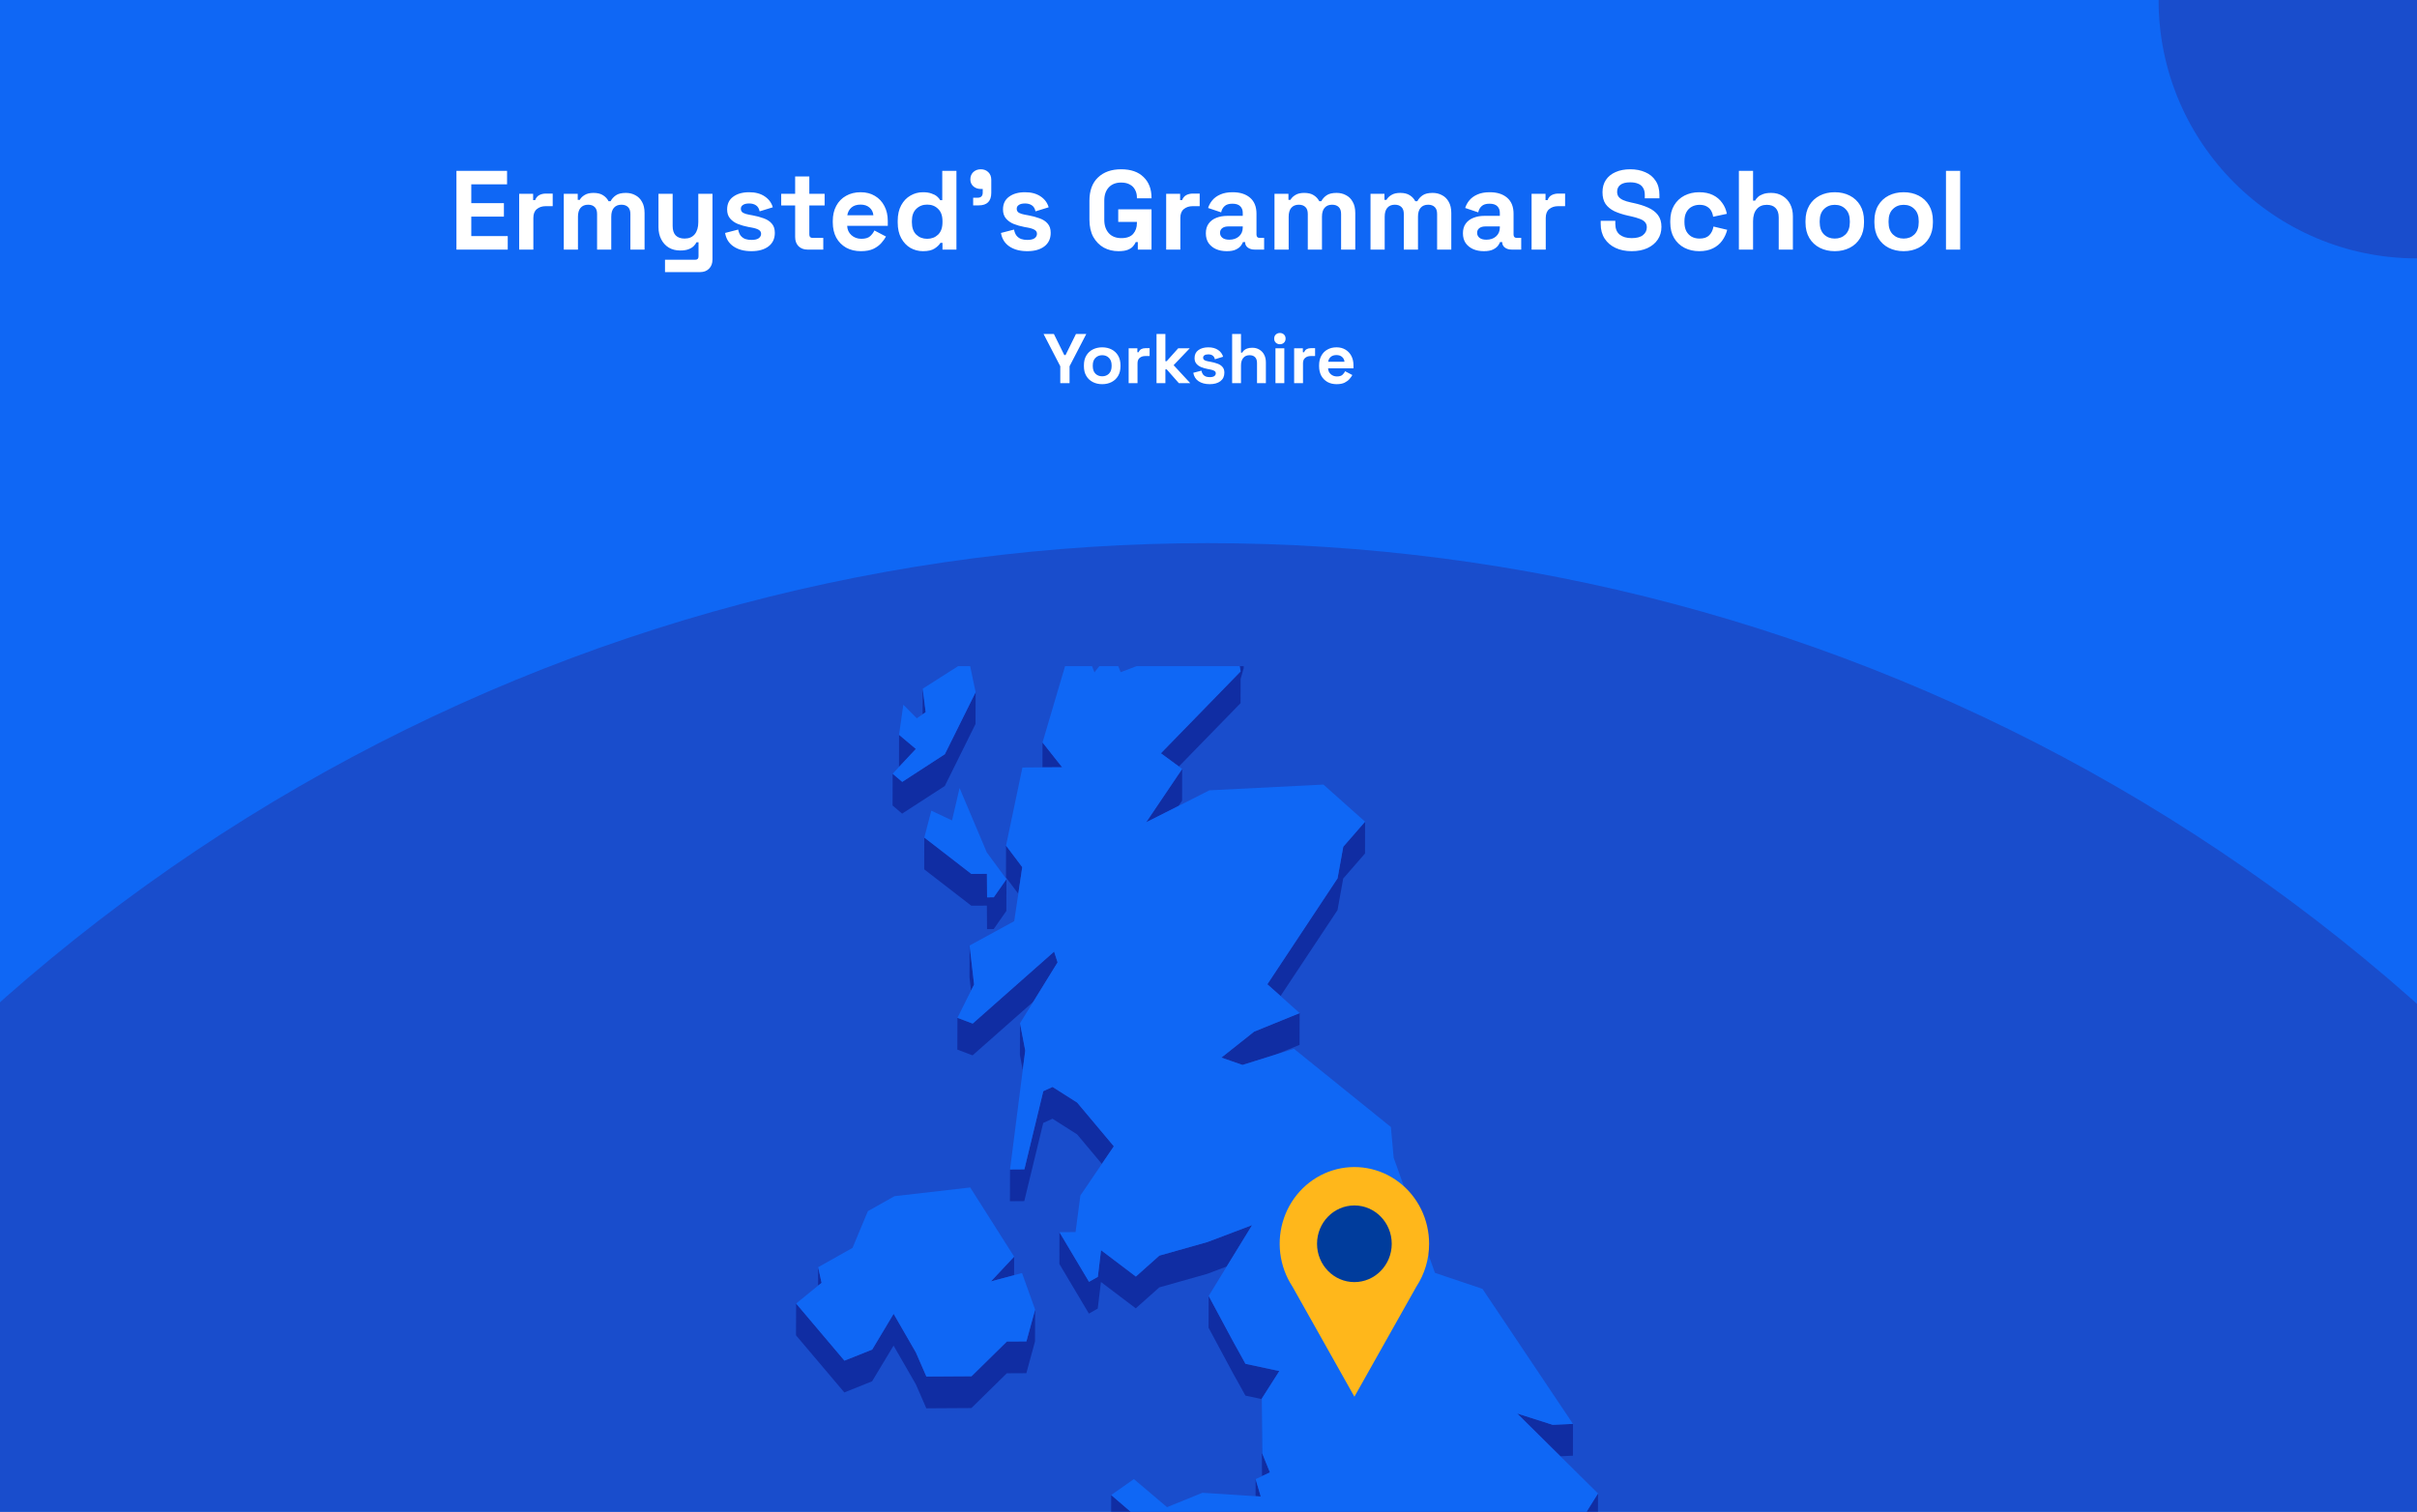 <?xml version="1.0" encoding="utf-8"?>
<svg xmlns="http://www.w3.org/2000/svg" fill="none" height="860" viewBox="0 0 1375 860" width="1375">
<rect x="0" y="0" width="1375" height="860" fill="#808080" stroke="none"/>
<g clip-path="url(#clip0_1699_2165)">
<rect fill="#0F67F5" height="860" width="1375"/>
<circle cx="687" cy="1343" fill="#194DCC" r="1034"/>
<g clip-path="url(#clip1_1699_2165)">
<path d="M524.919 391.812L524.856 406.376L526.602 405.191L524.919 391.812Z" fill="#102DA3"/>
<path d="M521.023 426.087L511.456 418.041L511.425 436.129L511.518 436.222L521.023 426.087Z" fill="#102DA3"/>
<path d="M670.644 436.066L705.735 400.046L705.766 386.262L707.511 380.213L707.574 362.125L704.27 373.476L705.766 381.99L660.422 428.55L670.644 436.066Z" fill="#102DA3"/>
<path d="M593.076 422.406L593.045 436.564L604.233 436.502L593.076 422.406Z" fill="#102DA3"/>
<path d="M537.478 447.167L554.961 411.896L555.024 393.809L537.509 429.079L513.263 444.828L507.809 440.181L507.778 458.269L513.201 462.884L537.478 447.167Z" fill="#102DA3"/>
<path d="M672.483 455.523L672.514 437.467L652.039 467.81L670.488 458.486L672.483 455.523Z" fill="#102DA3"/>
<path d="M581.545 493.32L572.32 481.096L572.289 499.183L579.301 508.476L581.545 493.32Z" fill="#102DA3"/>
<path d="M525.823 476.482L525.761 494.57L552.531 515.246L561.413 515.215L561.506 528.593L565.308 528.562L572.507 518.24L572.57 500.152L565.34 510.474L561.538 510.506L561.444 497.127L552.593 497.19L525.823 476.482Z" fill="#102DA3"/>
<path d="M760.896 517.771L764.137 499.808L776.541 485.556L776.572 467.469L764.169 481.72L760.927 499.683L720.975 559.965L728.485 566.638L760.896 517.771Z" fill="#102DA3"/>
<path d="M551.596 537.92L551.533 556.007L552.406 563.585L554.151 560.093L551.596 537.92Z" fill="#102DA3"/>
<path d="M544.615 597.138L553.279 600.413L587.84 569.882L599.652 550.735L601.646 547.522L599.683 541.379L553.341 582.325L544.678 579.051L544.615 597.138Z" fill="#102DA3"/>
<path d="M581.826 608.709L583.259 597.7L580.267 582.139L580.205 600.226L581.826 608.709Z" fill="#102DA3"/>
<path d="M706.858 605.871L713.433 603.812L726.117 599.821L739.3 594.457L739.362 576.369L713.464 586.91L694.828 601.692L706.858 605.871Z" fill="#102DA3"/>
<path d="M593.512 620.776L582.761 665.247L574.596 665.309L574.533 683.396L582.698 683.334L593.481 638.864L598.748 636.463L612.741 645.35L626.827 662.159L633.652 652.149L612.772 627.263L598.779 618.375L593.512 620.776Z" fill="#102DA3"/>
<path d="M624.552 726.4L619.535 729.238L602.706 701.015L602.675 719.103L619.472 747.325L624.49 744.456L626.297 729.331L646.118 744.332L659.519 732.419L686.85 724.685L697.882 720.506L712.311 696.992L686.912 706.597L659.55 714.331L646.18 726.244L626.36 711.244L624.552 726.4Z" fill="#102DA3"/>
<path d="M576.901 725.466L576.932 714.926L563.719 729.022L576.901 725.466Z" fill="#102DA3"/>
<path d="M465.427 720.945L465.396 731.424L467.39 729.833L465.427 720.945Z" fill="#102DA3"/>
<path d="M583.882 781.228L588.806 763.141L588.869 745.053L583.914 763.141L572.819 763.203L552.687 782.975L527.007 783.131L521.055 769.471L508.371 747.455L496.186 767.788L480.385 774.087L452.898 741.592L452.836 759.679L480.323 792.174L496.123 785.844L508.34 765.542L521.024 787.559L526.976 801.218L552.624 801.062L572.757 781.291L583.882 781.228Z" fill="#102DA3"/>
<path d="M887.705 828.5L894.81 828.157L894.842 810.07L883.311 810.6L863.085 804.145L883.28 824.134L887.705 828.5Z" fill="#102DA3"/>
<path d="M708.54 775.893L701.248 762.701L687.597 737.285L687.535 755.373L701.185 780.789L708.509 793.98L717.827 795.976L717.765 813.752L717.952 839.791L717.983 839.76L722.439 837.671L718.045 826.818L717.827 795.664L727.8 780.009L708.54 775.893Z" fill="#102DA3"/>
<path d="M717.235 851.392L714.306 841.506L714.274 851.205L717.235 851.392Z" fill="#102DA3"/>
<path d="M653.41 868.823L632.156 850.549L632.094 868.636L643.469 878.397L653.41 868.823Z" fill="#102DA3"/>
<path d="M901.074 880.489L909.021 867.734L909.083 849.646L893.376 874.813L901.074 880.489Z" fill="#102DA3"/>
<path d="M537.51 429.08L555.025 393.809L551.098 375.129L524.92 391.813L526.603 405.192L524.857 406.377L521.554 408.653L513.888 400.919L511.457 418.04L521.024 426.086L511.519 436.221L507.811 440.182L513.264 444.828L537.51 429.08Z" fill="#0F67F5"/>
<path d="M541.592 466.753L529.812 461.202L525.823 476.483L552.593 497.19L561.444 497.127L561.538 510.506L565.34 510.475L572.57 500.152L561.382 484.965L545.893 448.322L541.592 466.753Z" fill="#0F67F5"/>
<path d="M496.186 767.784L508.371 747.451L521.055 769.468L527.007 783.127L552.687 782.971L572.819 763.199L583.914 763.137L588.869 745.049L581.421 724.249L576.902 725.465L563.719 729.02L576.933 714.924L551.939 675.568L508.87 680.527L493.724 689.04L484.998 709.935L465.427 720.943L467.39 729.831L465.395 731.421L452.898 741.588L480.385 774.083L496.186 767.784Z" fill="#0F67F5"/>
<path d="M951.405 992.038L952.277 978.317L960.411 972.142L972.379 964.97L968.919 952.246L982.85 948.348L993.664 912.859L989.145 887.848L953.898 867.297L923.139 867.515L907.899 885.572L901.074 880.488L893.377 874.813L909.084 849.646L887.705 828.502L883.279 824.136L863.085 804.147L883.311 810.602L894.841 810.072L843.358 733.262L816.338 724.156L792.84 658.667L791.251 641.172L736.121 596.67L726.117 599.82L713.433 603.812L706.857 605.87L694.828 601.691L713.464 586.909L739.362 576.369L728.486 566.639L720.975 559.965L760.928 499.684L764.169 481.721L776.572 467.469L752.887 446.357L688.003 449.631L670.489 458.488L652.039 467.812L672.514 437.469L670.644 436.066L660.422 428.55L705.767 381.99L704.271 373.476L707.574 362.125L690.745 362.25L637.517 382.427L632.624 369.703L622.62 382.52L616.761 367.458L608.596 369.859L593.076 422.406L604.233 436.502L593.045 436.565L581.639 436.658L572.321 481.097L581.545 493.322L579.301 508.478L576.964 524.071L551.596 537.917L554.152 560.09L552.407 563.583L544.678 579.05L553.341 582.325L599.683 541.379L601.646 547.522L599.652 550.734L587.84 569.882L580.268 582.138L583.259 597.699L581.826 608.708L574.596 665.309L582.761 665.247L593.512 620.777L598.779 618.375L612.772 627.263L633.652 652.149L626.827 662.16L614.611 680.154L611.868 700.954L602.706 701.017L619.535 729.239L624.552 726.401L626.36 711.245L646.18 726.245L659.55 714.333L686.912 706.599L712.311 696.994L697.882 720.507L687.598 737.285L701.248 762.701L708.54 775.893L727.8 780.009L717.827 795.664L718.046 826.818L722.44 837.671L717.983 839.76L717.952 839.791L714.306 841.507L717.235 851.392L714.275 851.205L684.045 849.272L663.913 857.442L645.058 841.475L632.156 850.55L653.41 868.825L643.469 878.399L626.671 894.522L639.636 897.266L663.165 885.759L671.579 919.252L668.027 923.368L640.041 955.832L596.972 975.51L607.131 986.737L599.465 992.943L601.896 996.716L613.987 1004.2L630.286 999.835L650.917 991.196L686.164 1010.31L708.821 1023.38L752.42 998.088L730.013 1025.59L729.202 1029.62L727.208 1039.81L711.501 1039.91H708.79L706.11 1039.94L696.947 1040L656.091 1045.93L650.45 1062.05L627.575 1090.55L607.069 1114.78L579.301 1132.44L571.23 1145.25L591.861 1142.26L601.584 1154.02L607.755 1145.47L611.027 1133.65L630.66 1121.68L683.609 1127.01L700.812 1115.1L705.954 1092.36L756.908 1089.68L767.036 1096.7L794.398 1091.8L801.068 1080.42L824.098 1073.15L842.36 1072.56L891.85 1066.1L919.773 1071.59L956.64 1051.04L982.943 1028.65L985.655 1008.32L952.028 1013.28L948.507 1011.53L930.338 1002.55L951.405 992.038Z" fill="#0F67F5"/>
<g clip-path="url(#clip2_1699_2165)">
<path d="M812.995 707.614C813.003 700.795 811.452 694.069 808.467 687.977C805.483 681.884 801.148 676.595 795.81 672.533C790.472 668.471 784.281 665.75 777.733 664.589C771.184 663.427 764.462 663.857 758.105 665.844C751.748 667.832 745.934 671.321 741.13 676.032C736.325 680.742 732.664 686.544 730.44 692.969C728.216 699.395 727.492 706.266 728.325 713.031C729.158 719.797 731.525 726.267 735.236 731.923V731.923L752.875 763.26L770.503 794.608L788.142 763.26L805.759 731.967C810.49 724.775 813.011 716.292 812.995 707.614V707.614Z" fill="#FFB71B"/>
<path d="M770.492 729.403C782.226 729.403 791.738 719.642 791.738 707.602C791.738 695.561 782.226 685.801 770.492 685.801C758.758 685.801 749.246 695.561 749.246 707.602C749.246 719.642 758.758 729.403 770.492 729.403Z" fill="#003C9C"/>
</g>
</g>
<circle cx="147" cy="147" fill="#194DCC" r="147" transform="matrix(-1 0 0 1 1522 -147)"/>
<path d="M259.661 142V97.2H288.462V104.88H268.11V115.568H286.67V123.248H268.11V134.32H288.846V142H259.661ZM295.355 142V110.256H303.291V113.84H304.443C304.912 112.56 305.68 111.621 306.747 111.024C307.856 110.427 309.136 110.128 310.587 110.128H314.427V117.296H310.459C308.411 117.296 306.726 117.851 305.403 118.96C304.08 120.027 303.419 121.691 303.419 123.952V142H295.355ZM320.73 142V110.256H328.666V113.712H329.818C330.373 112.645 331.29 111.728 332.57 110.96C333.85 110.149 335.535 109.744 337.626 109.744C339.887 109.744 341.701 110.192 343.066 111.088C344.431 111.941 345.477 113.072 346.202 114.48H347.354C348.079 113.115 349.103 111.984 350.426 111.088C351.749 110.192 353.626 109.744 356.058 109.744C358.021 109.744 359.791 110.171 361.37 111.024C362.991 111.835 364.271 113.093 365.21 114.8C366.191 116.464 366.682 118.576 366.682 121.136V142H358.618V121.712C358.618 119.963 358.17 118.661 357.274 117.808C356.378 116.912 355.119 116.464 353.498 116.464C351.663 116.464 350.234 117.061 349.21 118.256C348.229 119.408 347.738 121.072 347.738 123.248V142H339.674V121.712C339.674 119.963 339.226 118.661 338.33 117.808C337.434 116.912 336.175 116.464 334.554 116.464C332.719 116.464 331.29 117.061 330.266 118.256C329.285 119.408 328.794 121.072 328.794 123.248V142H320.73ZM378.311 154.8V147.76H395.591C396.786 147.76 397.383 147.12 397.383 145.84V137.84H396.231C395.89 138.565 395.356 139.291 394.631 140.016C393.906 140.741 392.924 141.339 391.687 141.808C390.45 142.277 388.871 142.512 386.951 142.512C384.476 142.512 382.3 141.957 380.423 140.848C378.588 139.696 377.159 138.117 376.135 136.112C375.111 134.107 374.599 131.803 374.599 129.2V110.256H382.663V128.56C382.663 130.949 383.239 132.741 384.391 133.936C385.586 135.131 387.271 135.728 389.447 135.728C391.922 135.728 393.842 134.917 395.207 133.296C396.572 131.632 397.255 129.328 397.255 126.384V110.256H405.319V147.632C405.319 149.808 404.679 151.536 403.399 152.816C402.119 154.139 400.412 154.8 398.279 154.8H378.311ZM427.477 142.896C423.338 142.896 419.946 142 417.301 140.208C414.655 138.416 413.055 135.856 412.501 132.528L419.925 130.608C420.223 132.101 420.714 133.275 421.397 134.128C422.122 134.981 422.997 135.6 424.021 135.984C425.087 136.325 426.239 136.496 427.477 136.496C429.354 136.496 430.741 136.176 431.637 135.536C432.533 134.853 432.981 134.021 432.981 133.04C432.981 132.059 432.554 131.312 431.701 130.8C430.847 130.245 429.482 129.797 427.605 129.456L425.812 129.136C423.594 128.709 421.567 128.133 419.733 127.408C417.898 126.64 416.426 125.595 415.317 124.272C414.207 122.949 413.653 121.243 413.653 119.152C413.653 115.995 414.805 113.584 417.109 111.92C419.413 110.213 422.442 109.36 426.197 109.36C429.738 109.36 432.682 110.149 435.029 111.728C437.375 113.307 438.911 115.376 439.637 117.936L432.149 120.24C431.807 118.619 431.103 117.467 430.037 116.784C429.013 116.101 427.733 115.76 426.197 115.76C424.661 115.76 423.487 116.037 422.677 116.592C421.866 117.104 421.461 117.829 421.461 118.768C421.461 119.792 421.887 120.56 422.741 121.072C423.594 121.541 424.746 121.904 426.197 122.16L427.989 122.48C430.378 122.907 432.533 123.483 434.453 124.208C436.415 124.891 437.951 125.893 439.061 127.216C440.213 128.496 440.789 130.245 440.789 132.464C440.789 135.792 439.573 138.373 437.141 140.208C434.751 142 431.53 142.896 427.477 142.896ZM459.39 142C457.299 142 455.593 141.36 454.27 140.08C452.99 138.757 452.35 137.008 452.35 134.832V116.912H444.414V110.256H452.35V100.4H460.414V110.256H469.118V116.912H460.414V133.424C460.414 134.704 461.011 135.344 462.206 135.344H468.35V142H459.39ZM489.757 142.896C486.599 142.896 483.805 142.235 481.373 140.912C478.983 139.547 477.106 137.648 475.741 135.216C474.418 132.741 473.757 129.84 473.757 126.512V125.744C473.757 122.416 474.418 119.536 475.741 117.104C477.063 114.629 478.919 112.731 481.309 111.408C483.698 110.043 486.471 109.36 489.628 109.36C492.743 109.36 495.453 110.064 497.757 111.472C500.061 112.837 501.853 114.757 503.132 117.232C504.413 119.664 505.053 122.501 505.053 125.744V128.496H481.949C482.034 130.672 482.845 132.443 484.381 133.808C485.917 135.173 487.794 135.856 490.013 135.856C492.274 135.856 493.938 135.365 495.005 134.384C496.071 133.403 496.882 132.315 497.437 131.12L504.029 134.576C503.431 135.685 502.557 136.901 501.405 138.224C500.295 139.504 498.802 140.613 496.925 141.552C495.047 142.448 492.658 142.896 489.757 142.896ZM482.013 122.48H496.861C496.69 120.645 495.943 119.173 494.621 118.064C493.341 116.955 491.655 116.4 489.565 116.4C487.389 116.4 485.661 116.955 484.381 118.064C483.101 119.173 482.311 120.645 482.013 122.48ZM525.03 142.896C522.513 142.896 520.145 142.277 517.926 141.04C515.75 139.76 514.001 137.904 512.678 135.472C511.355 133.04 510.694 130.096 510.694 126.64V125.616C510.694 122.16 511.355 119.216 512.678 116.784C514.001 114.352 515.75 112.517 517.926 111.28C520.102 110 522.47 109.36 525.03 109.36C526.95 109.36 528.55 109.595 529.83 110.064C531.153 110.491 532.219 111.045 533.03 111.728C533.841 112.411 534.459 113.136 534.886 113.904H536.038V97.2H544.102V142H536.166V138.16H535.014C534.289 139.355 533.158 140.443 531.622 141.424C530.129 142.405 527.931 142.896 525.03 142.896ZM527.462 135.856C529.937 135.856 532.006 135.067 533.67 133.488C535.334 131.867 536.166 129.52 536.166 126.448V125.808C536.166 122.736 535.334 120.411 533.67 118.832C532.049 117.211 529.979 116.4 527.462 116.4C524.987 116.4 522.918 117.211 521.254 118.832C519.59 120.411 518.758 122.736 518.758 125.808V126.448C518.758 129.52 519.59 131.867 521.254 133.488C522.918 135.067 524.987 135.856 527.462 135.856ZM553.619 116.848V112.496H556.115C558.077 112.496 559.059 111.515 559.059 109.552V107.504H557.97C556.264 107.504 554.835 106.992 553.683 105.968C552.573 104.944 552.019 103.643 552.019 102.064C552.019 100.357 552.573 98.971 553.683 97.904C554.835 96.837 556.264 96.304 557.97 96.304C559.72 96.304 561.149 96.859 562.259 97.968C563.368 99.035 563.923 100.485 563.923 102.32V109.68C563.923 114.459 561.533 116.848 556.755 116.848H553.619ZM584.414 142.896C580.275 142.896 576.883 142 574.238 140.208C571.593 138.416 569.993 135.856 569.438 132.528L576.862 130.608C577.161 132.101 577.651 133.275 578.334 134.128C579.059 134.981 579.934 135.6 580.958 135.984C582.025 136.325 583.177 136.496 584.414 136.496C586.291 136.496 587.678 136.176 588.574 135.536C589.47 134.853 589.918 134.021 589.918 133.04C589.918 132.059 589.491 131.312 588.638 130.8C587.785 130.245 586.419 129.797 584.542 129.456L582.75 129.136C580.531 128.709 578.505 128.133 576.67 127.408C574.835 126.64 573.363 125.595 572.254 124.272C571.145 122.949 570.59 121.243 570.59 119.152C570.59 115.995 571.742 113.584 574.046 111.92C576.35 110.213 579.379 109.36 583.134 109.36C586.675 109.36 589.619 110.149 591.966 111.728C594.313 113.307 595.849 115.376 596.574 117.936L589.086 120.24C588.745 118.619 588.041 117.467 586.974 116.784C585.95 116.101 584.67 115.76 583.134 115.76C581.598 115.76 580.425 116.037 579.614 116.592C578.803 117.104 578.398 117.829 578.398 118.768C578.398 119.792 578.825 120.56 579.678 121.072C580.531 121.541 581.683 121.904 583.134 122.16L584.926 122.48C587.315 122.907 589.47 123.483 591.39 124.208C593.353 124.891 594.889 125.893 595.998 127.216C597.15 128.496 597.726 130.245 597.726 132.464C597.726 135.792 596.51 138.373 594.078 140.208C591.689 142 588.467 142.896 584.414 142.896ZM636.275 142.896C633.203 142.896 630.408 142.213 627.891 140.848C625.416 139.44 623.432 137.413 621.939 134.768C620.488 132.08 619.763 128.816 619.763 124.976V114.224C619.763 108.464 621.384 104.048 624.627 100.976C627.869 97.861 632.264 96.304 637.811 96.304C643.315 96.304 647.56 97.776 650.547 100.72C653.576 103.621 655.091 107.568 655.091 112.56V112.816H646.771V112.304C646.771 110.725 646.429 109.296 645.747 108.016C645.107 106.736 644.125 105.733 642.803 105.008C641.48 104.24 639.816 103.856 637.811 103.856C634.824 103.856 632.477 104.773 630.771 106.608C629.064 108.443 628.211 110.939 628.211 114.096V125.104C628.211 128.219 629.064 130.736 630.771 132.656C632.477 134.533 634.867 135.472 637.939 135.472C641.011 135.472 643.251 134.661 644.659 133.04C646.067 131.419 646.771 129.371 646.771 126.896V126.256H636.147V119.088H655.091V142H647.283V137.712H646.131C645.832 138.437 645.341 139.205 644.659 140.016C644.019 140.827 643.037 141.509 641.715 142.064C640.392 142.619 638.579 142.896 636.275 142.896ZM663.418 142V110.256H671.354V113.84H672.506C672.975 112.56 673.743 111.621 674.81 111.024C675.919 110.427 677.199 110.128 678.65 110.128H682.49V117.296H678.522C676.474 117.296 674.788 117.851 673.466 118.96C672.143 120.027 671.482 121.691 671.482 123.952V142H663.418ZM697.899 142.896C695.637 142.896 693.611 142.512 691.819 141.744C690.027 140.933 688.597 139.781 687.531 138.288C686.507 136.752 685.995 134.896 685.995 132.72C685.995 130.544 686.507 128.731 687.531 127.28C688.597 125.787 690.048 124.677 691.883 123.952C693.76 123.184 695.893 122.8 698.283 122.8H706.987V121.008C706.987 119.515 706.517 118.299 705.579 117.36C704.64 116.379 703.147 115.888 701.099 115.888C699.093 115.888 697.6 116.357 696.619 117.296C695.637 118.192 694.997 119.365 694.699 120.816L687.275 118.32C687.787 116.699 688.597 115.227 689.707 113.904C690.859 112.539 692.373 111.451 694.251 110.64C696.171 109.787 698.496 109.36 701.227 109.36C705.408 109.36 708.715 110.405 711.147 112.496C713.579 114.587 714.795 117.616 714.795 121.584V133.424C714.795 134.704 715.392 135.344 716.587 135.344H719.147V142H713.771C712.192 142 710.891 141.616 709.867 140.848C708.843 140.08 708.331 139.056 708.331 137.776V137.712H707.115C706.944 138.224 706.56 138.907 705.963 139.76C705.365 140.571 704.427 141.296 703.147 141.936C701.867 142.576 700.117 142.896 697.899 142.896ZM699.307 136.368C701.568 136.368 703.403 135.749 704.811 134.512C706.261 133.232 706.987 131.547 706.987 129.456V128.816H698.859C697.365 128.816 696.192 129.136 695.339 129.776C694.485 130.416 694.059 131.312 694.059 132.464C694.059 133.616 694.507 134.555 695.403 135.28C696.299 136.005 697.6 136.368 699.307 136.368ZM725.043 142V110.256H732.979V113.712H734.131C734.685 112.645 735.603 111.728 736.883 110.96C738.163 110.149 739.848 109.744 741.939 109.744C744.2 109.744 746.013 110.192 747.379 111.088C748.744 111.941 749.789 113.072 750.515 114.48H751.667C752.392 113.115 753.416 111.984 754.739 111.088C756.061 110.192 757.939 109.744 760.371 109.744C762.333 109.744 764.104 110.171 765.683 111.024C767.304 111.835 768.584 113.093 769.523 114.8C770.504 116.464 770.995 118.576 770.995 121.136V142H762.931V121.712C762.931 119.963 762.483 118.661 761.587 117.808C760.691 116.912 759.432 116.464 757.811 116.464C755.976 116.464 754.547 117.061 753.523 118.256C752.541 119.408 752.051 121.072 752.051 123.248V142H743.987V121.712C743.987 119.963 743.539 118.661 742.643 117.808C741.747 116.912 740.488 116.464 738.867 116.464C737.032 116.464 735.603 117.061 734.579 118.256C733.597 119.408 733.107 121.072 733.107 123.248V142H725.043ZM779.668 142V110.256H787.604V113.712H788.756C789.31 112.645 790.228 111.728 791.508 110.96C792.788 110.149 794.473 109.744 796.564 109.744C798.825 109.744 800.638 110.192 802.004 111.088C803.369 111.941 804.414 113.072 805.14 114.48H806.292C807.017 113.115 808.041 111.984 809.364 111.088C810.686 110.192 812.564 109.744 814.996 109.744C816.958 109.744 818.729 110.171 820.308 111.024C821.929 111.835 823.209 113.093 824.148 114.8C825.129 116.464 825.62 118.576 825.62 121.136V142H817.556V121.712C817.556 119.963 817.108 118.661 816.212 117.808C815.316 116.912 814.057 116.464 812.436 116.464C810.601 116.464 809.172 117.061 808.148 118.256C807.166 119.408 806.676 121.072 806.676 123.248V142H798.612V121.712C798.612 119.963 798.164 118.661 797.268 117.808C796.372 116.912 795.113 116.464 793.492 116.464C791.657 116.464 790.228 117.061 789.204 118.256C788.222 119.408 787.732 121.072 787.732 123.248V142H779.668ZM844.149 142.896C841.887 142.896 839.861 142.512 838.069 141.744C836.277 140.933 834.847 139.781 833.781 138.288C832.757 136.752 832.245 134.896 832.245 132.72C832.245 130.544 832.757 128.731 833.781 127.28C834.847 125.787 836.298 124.677 838.133 123.952C840.01 123.184 842.143 122.8 844.533 122.8H853.237V121.008C853.237 119.515 852.767 118.299 851.829 117.36C850.89 116.379 849.397 115.888 847.349 115.888C845.343 115.888 843.85 116.357 842.869 117.296C841.887 118.192 841.247 119.365 840.949 120.816L833.525 118.32C834.037 116.699 834.847 115.227 835.957 113.904C837.109 112.539 838.623 111.451 840.501 110.64C842.421 109.787 844.746 109.36 847.477 109.36C851.658 109.36 854.965 110.405 857.397 112.496C859.829 114.587 861.045 117.616 861.045 121.584V133.424C861.045 134.704 861.642 135.344 862.837 135.344H865.397V142H860.021C858.442 142 857.141 141.616 856.117 140.848C855.093 140.08 854.581 139.056 854.581 137.776V137.712H853.365C853.194 138.224 852.81 138.907 852.213 139.76C851.615 140.571 850.677 141.296 849.397 141.936C848.117 142.576 846.367 142.896 844.149 142.896ZM845.557 136.368C847.818 136.368 849.653 135.749 851.061 134.512C852.511 133.232 853.237 131.547 853.237 129.456V128.816H845.109C843.615 128.816 842.442 129.136 841.589 129.776C840.735 130.416 840.309 131.312 840.309 132.464C840.309 133.616 840.757 134.555 841.653 135.28C842.549 136.005 843.85 136.368 845.557 136.368ZM871.293 142V110.256H879.229V113.84H880.381C880.85 112.56 881.618 111.621 882.685 111.024C883.794 110.427 885.074 110.128 886.525 110.128H890.365V117.296H886.397C884.349 117.296 882.663 117.851 881.341 118.96C880.018 120.027 879.357 121.691 879.357 123.952V142H871.293ZM928.214 142.896C924.758 142.896 921.707 142.277 919.062 141.04C916.416 139.803 914.347 138.032 912.854 135.728C911.36 133.424 910.614 130.651 910.614 127.408V125.616H918.934V127.408C918.934 130.096 919.766 132.123 921.43 133.488C923.094 134.811 925.355 135.472 928.214 135.472C931.115 135.472 933.27 134.896 934.678 133.744C936.128 132.592 936.854 131.12 936.854 129.328C936.854 128.091 936.491 127.088 935.766 126.32C935.083 125.552 934.059 124.933 932.694 124.464C931.371 123.952 929.75 123.483 927.83 123.056L926.358 122.736C923.286 122.053 920.64 121.2 918.422 120.176C916.246 119.109 914.56 117.723 913.366 116.016C912.214 114.309 911.638 112.091 911.638 109.36C911.638 106.629 912.278 104.304 913.558 102.384C914.88 100.421 916.715 98.928 919.062 97.904C921.451 96.837 924.246 96.304 927.446 96.304C930.646 96.304 933.483 96.859 935.958 97.968C938.475 99.035 940.438 100.656 941.846 102.832C943.296 104.965 944.022 107.653 944.022 110.896V112.816H935.702V110.896C935.702 109.189 935.36 107.824 934.678 106.8C934.038 105.733 933.099 104.965 931.862 104.496C930.624 103.984 929.152 103.728 927.446 103.728C924.886 103.728 922.987 104.219 921.75 105.2C920.555 106.139 919.958 107.44 919.958 109.104C919.958 110.213 920.235 111.152 920.79 111.92C921.387 112.688 922.262 113.328 923.414 113.84C924.566 114.352 926.038 114.8 927.83 115.184L929.302 115.504C932.502 116.187 935.275 117.061 937.622 118.128C940.011 119.195 941.867 120.603 943.19 122.352C944.512 124.101 945.174 126.341 945.174 129.072C945.174 131.803 944.47 134.213 943.062 136.304C941.696 138.352 939.734 139.973 937.174 141.168C934.656 142.32 931.67 142.896 928.214 142.896ZM966.642 142.896C963.57 142.896 960.775 142.256 958.258 140.976C955.783 139.696 953.821 137.84 952.37 135.408C950.919 132.976 950.194 130.032 950.194 126.576V125.68C950.194 122.224 950.919 119.28 952.37 116.848C953.821 114.416 955.783 112.56 958.258 111.28C960.775 110 963.57 109.36 966.642 109.36C969.671 109.36 972.274 109.893 974.45 110.96C976.626 112.027 978.375 113.499 979.698 115.376C981.063 117.211 981.959 119.301 982.386 121.648L974.578 123.312C974.407 122.032 974.023 120.88 973.426 119.856C972.829 118.832 971.975 118.021 970.866 117.424C969.799 116.827 968.455 116.528 966.834 116.528C965.213 116.528 963.741 116.891 962.418 117.616C961.138 118.299 960.114 119.344 959.346 120.752C958.621 122.117 958.258 123.803 958.258 125.808V126.448C958.258 128.453 958.621 130.16 959.346 131.568C960.114 132.933 961.138 133.979 962.418 134.704C963.741 135.387 965.213 135.728 966.834 135.728C969.266 135.728 971.101 135.109 972.338 133.872C973.618 132.592 974.429 130.928 974.77 128.88L982.578 130.736C982.023 132.997 981.063 135.067 979.698 136.944C978.375 138.779 976.626 140.229 974.45 141.296C972.274 142.363 969.671 142.896 966.642 142.896ZM989.23 142V97.2H997.294V114.16H998.446C998.787 113.477 999.321 112.795 1000.05 112.112C1000.77 111.429 1001.73 110.875 1002.93 110.448C1004.16 109.979 1005.72 109.744 1007.6 109.744C1010.07 109.744 1012.23 110.32 1014.06 111.472C1015.94 112.581 1017.39 114.139 1018.41 116.144C1019.44 118.107 1019.95 120.411 1019.95 123.056V142H1011.89V123.696C1011.89 121.307 1011.29 119.515 1010.09 118.32C1008.94 117.125 1007.28 116.528 1005.1 116.528C1002.63 116.528 1000.71 117.36 999.342 119.024C997.977 120.645 997.294 122.928 997.294 125.872V142H989.23ZM1043.77 142.896C1040.61 142.896 1037.78 142.256 1035.26 140.976C1032.74 139.696 1030.76 137.84 1029.31 135.408C1027.86 132.976 1027.13 130.053 1027.13 126.64V125.616C1027.13 122.203 1027.86 119.28 1029.31 116.848C1030.76 114.416 1032.74 112.56 1035.26 111.28C1037.78 110 1040.61 109.36 1043.77 109.36C1046.93 109.36 1049.77 110 1052.28 111.28C1054.8 112.56 1056.78 114.416 1058.24 116.848C1059.69 119.28 1060.41 122.203 1060.41 125.616V126.64C1060.41 130.053 1059.69 132.976 1058.24 135.408C1056.78 137.84 1054.8 139.696 1052.28 140.976C1049.77 142.256 1046.93 142.896 1043.77 142.896ZM1043.77 135.728C1046.25 135.728 1048.29 134.939 1049.92 133.36C1051.54 131.739 1052.35 129.435 1052.35 126.448V125.808C1052.35 122.821 1051.54 120.539 1049.92 118.96C1048.34 117.339 1046.29 116.528 1043.77 116.528C1041.3 116.528 1039.25 117.339 1037.63 118.96C1036.01 120.539 1035.2 122.821 1035.2 125.808V126.448C1035.2 129.435 1036.01 131.739 1037.63 133.36C1039.25 134.939 1041.3 135.728 1043.77 135.728ZM1082.96 142.896C1079.8 142.896 1076.96 142.256 1074.45 140.976C1071.93 139.696 1069.95 137.84 1068.5 135.408C1067.04 132.976 1066.32 130.053 1066.32 126.64V125.616C1066.32 122.203 1067.04 119.28 1068.5 116.848C1069.95 114.416 1071.93 112.56 1074.45 111.28C1076.96 110 1079.8 109.36 1082.96 109.36C1086.12 109.36 1088.95 110 1091.47 111.28C1093.99 112.56 1095.97 114.416 1097.42 116.848C1098.87 119.28 1099.6 122.203 1099.6 125.616V126.64C1099.6 130.053 1098.87 132.976 1097.42 135.408C1095.97 137.84 1093.99 139.696 1091.47 140.976C1088.95 142.256 1086.12 142.896 1082.96 142.896ZM1082.96 135.728C1085.43 135.728 1087.48 134.939 1089.1 133.36C1090.72 131.739 1091.54 129.435 1091.54 126.448V125.808C1091.54 122.821 1090.72 120.539 1089.1 118.96C1087.52 117.339 1085.48 116.528 1082.96 116.528C1080.48 116.528 1078.44 117.339 1076.82 118.96C1075.19 120.539 1074.38 122.821 1074.38 125.808V126.448C1074.38 129.435 1075.19 131.739 1076.82 133.36C1078.44 134.939 1080.48 135.728 1082.96 135.728ZM1107.04 142V97.2H1115.11V142H1107.04Z" fill="white"/>
<path d="M603.18 218V208.36L593.66 190H599.54L605.46 202H606.18L612.1 190H617.98L608.46 208.36V218H603.18ZM627.025 218.56C625.052 218.56 623.278 218.16 621.705 217.36C620.132 216.56 618.892 215.4 617.985 213.88C617.078 212.36 616.625 210.533 616.625 208.4V207.76C616.625 205.627 617.078 203.8 617.985 202.28C618.892 200.76 620.132 199.6 621.705 198.8C623.278 198 625.052 197.6 627.025 197.6C628.998 197.6 630.772 198 632.345 198.8C633.918 199.6 635.158 200.76 636.065 202.28C636.972 203.8 637.425 205.627 637.425 207.76V208.4C637.425 210.533 636.972 212.36 636.065 213.88C635.158 215.4 633.918 216.56 632.345 217.36C630.772 218.16 628.998 218.56 627.025 218.56ZM627.025 214.08C628.572 214.08 629.852 213.587 630.865 212.6C631.878 211.587 632.385 210.147 632.385 208.28V207.88C632.385 206.013 631.878 204.587 630.865 203.6C629.878 202.587 628.598 202.08 627.025 202.08C625.478 202.08 624.198 202.587 623.185 203.6C622.172 204.587 621.665 206.013 621.665 207.88V208.28C621.665 210.147 622.172 211.587 623.185 212.6C624.198 213.587 625.478 214.08 627.025 214.08ZM642.077 218V198.16H647.037V200.4H647.757C648.051 199.6 648.531 199.013 649.197 198.64C649.891 198.267 650.691 198.08 651.597 198.08H653.997V202.56H651.517C650.237 202.56 649.184 202.907 648.357 203.6C647.531 204.267 647.117 205.307 647.117 206.72V218H642.077ZM657.937 218V190H662.977V205.48H663.697L670.257 198.16H676.817L667.657 207.76L677.137 218H670.657L663.697 210.12H662.977V218H657.937ZM688.208 218.56C685.621 218.56 683.501 218 681.848 216.88C680.195 215.76 679.195 214.16 678.848 212.08L683.488 210.88C683.675 211.813 683.981 212.547 684.408 213.08C684.861 213.613 685.408 214 686.048 214.24C686.715 214.453 687.435 214.56 688.208 214.56C689.381 214.56 690.248 214.36 690.808 213.96C691.368 213.533 691.648 213.013 691.648 212.4C691.648 211.787 691.381 211.32 690.848 211C690.315 210.653 689.461 210.373 688.288 210.16L687.168 209.96C685.781 209.693 684.515 209.333 683.368 208.88C682.221 208.4 681.301 207.747 680.608 206.92C679.915 206.093 679.568 205.027 679.568 203.72C679.568 201.747 680.288 200.24 681.728 199.2C683.168 198.133 685.061 197.6 687.408 197.6C689.621 197.6 691.461 198.093 692.928 199.08C694.395 200.067 695.355 201.36 695.808 202.96L691.128 204.4C690.915 203.387 690.475 202.667 689.808 202.24C689.168 201.813 688.368 201.6 687.408 201.6C686.448 201.6 685.715 201.773 685.208 202.12C684.701 202.44 684.448 202.893 684.448 203.48C684.448 204.12 684.715 204.6 685.248 204.92C685.781 205.213 686.501 205.44 687.408 205.6L688.528 205.8C690.021 206.067 691.368 206.427 692.568 206.88C693.795 207.307 694.755 207.933 695.448 208.76C696.168 209.56 696.528 210.653 696.528 212.04C696.528 214.12 695.768 215.733 694.248 216.88C692.755 218 690.741 218.56 688.208 218.56ZM700.945 218V190H705.985V200.6H706.705C706.918 200.173 707.251 199.747 707.705 199.32C708.158 198.893 708.758 198.547 709.505 198.28C710.278 197.987 711.251 197.84 712.425 197.84C713.971 197.84 715.318 198.2 716.465 198.92C717.638 199.613 718.545 200.587 719.185 201.84C719.825 203.067 720.145 204.507 720.145 206.16V218H715.105V206.56C715.105 205.067 714.731 203.947 713.985 203.2C713.265 202.453 712.225 202.08 710.865 202.08C709.318 202.08 708.118 202.6 707.265 203.64C706.411 204.653 705.985 206.08 705.985 207.92V218H700.945ZM725.593 218V198.16H730.633V218H725.593ZM728.113 195.84C727.206 195.84 726.433 195.547 725.793 194.96C725.18 194.373 724.873 193.6 724.873 192.64C724.873 191.68 725.18 190.907 725.793 190.32C726.433 189.733 727.206 189.44 728.113 189.44C729.046 189.44 729.82 189.733 730.433 190.32C731.046 190.907 731.353 191.68 731.353 192.64C731.353 193.6 731.046 194.373 730.433 194.96C729.82 195.547 729.046 195.84 728.113 195.84ZM736.218 218V198.16H741.178V200.4H741.898C742.191 199.6 742.671 199.013 743.338 198.64C744.031 198.267 744.831 198.08 745.738 198.08H748.138V202.56H745.658C744.378 202.56 743.325 202.907 742.498 203.6C741.671 204.267 741.258 205.307 741.258 206.72V218H736.218ZM760.414 218.56C758.441 218.56 756.694 218.147 755.174 217.32C753.681 216.467 752.508 215.28 751.654 213.76C750.828 212.213 750.414 210.4 750.414 208.32V207.84C750.414 205.76 750.828 203.96 751.654 202.44C752.481 200.893 753.641 199.707 755.134 198.88C756.628 198.027 758.361 197.6 760.334 197.6C762.281 197.6 763.974 198.04 765.414 198.92C766.854 199.773 767.974 200.973 768.774 202.52C769.574 204.04 769.974 205.813 769.974 207.84V209.56H755.534C755.588 210.92 756.094 212.027 757.054 212.88C758.014 213.733 759.188 214.16 760.574 214.16C761.988 214.16 763.028 213.853 763.694 213.24C764.361 212.627 764.868 211.947 765.214 211.2L769.334 213.36C768.961 214.053 768.414 214.813 767.694 215.64C767.001 216.44 766.068 217.133 764.894 217.72C763.721 218.28 762.228 218.56 760.414 218.56ZM755.574 205.8H764.854C764.748 204.653 764.281 203.733 763.454 203.04C762.654 202.347 761.601 202 760.294 202C758.934 202 757.854 202.347 757.054 203.04C756.254 203.733 755.761 204.653 755.574 205.8Z" fill="white"/>
</g>
<defs>
<clipPath id="clip0_1699_2165">
<rect fill="white" height="860" width="1375"/>
</clipPath>
<clipPath id="clip1_1699_2165">
<rect fill="white" height="809.978" transform="translate(452.836 379)" width="540.828"/>
</clipPath>
<clipPath id="clip2_1699_2165">
<rect fill="white" height="130.641" transform="translate(728 664)" width="84.995"/>
</clipPath>
</defs>
</svg>